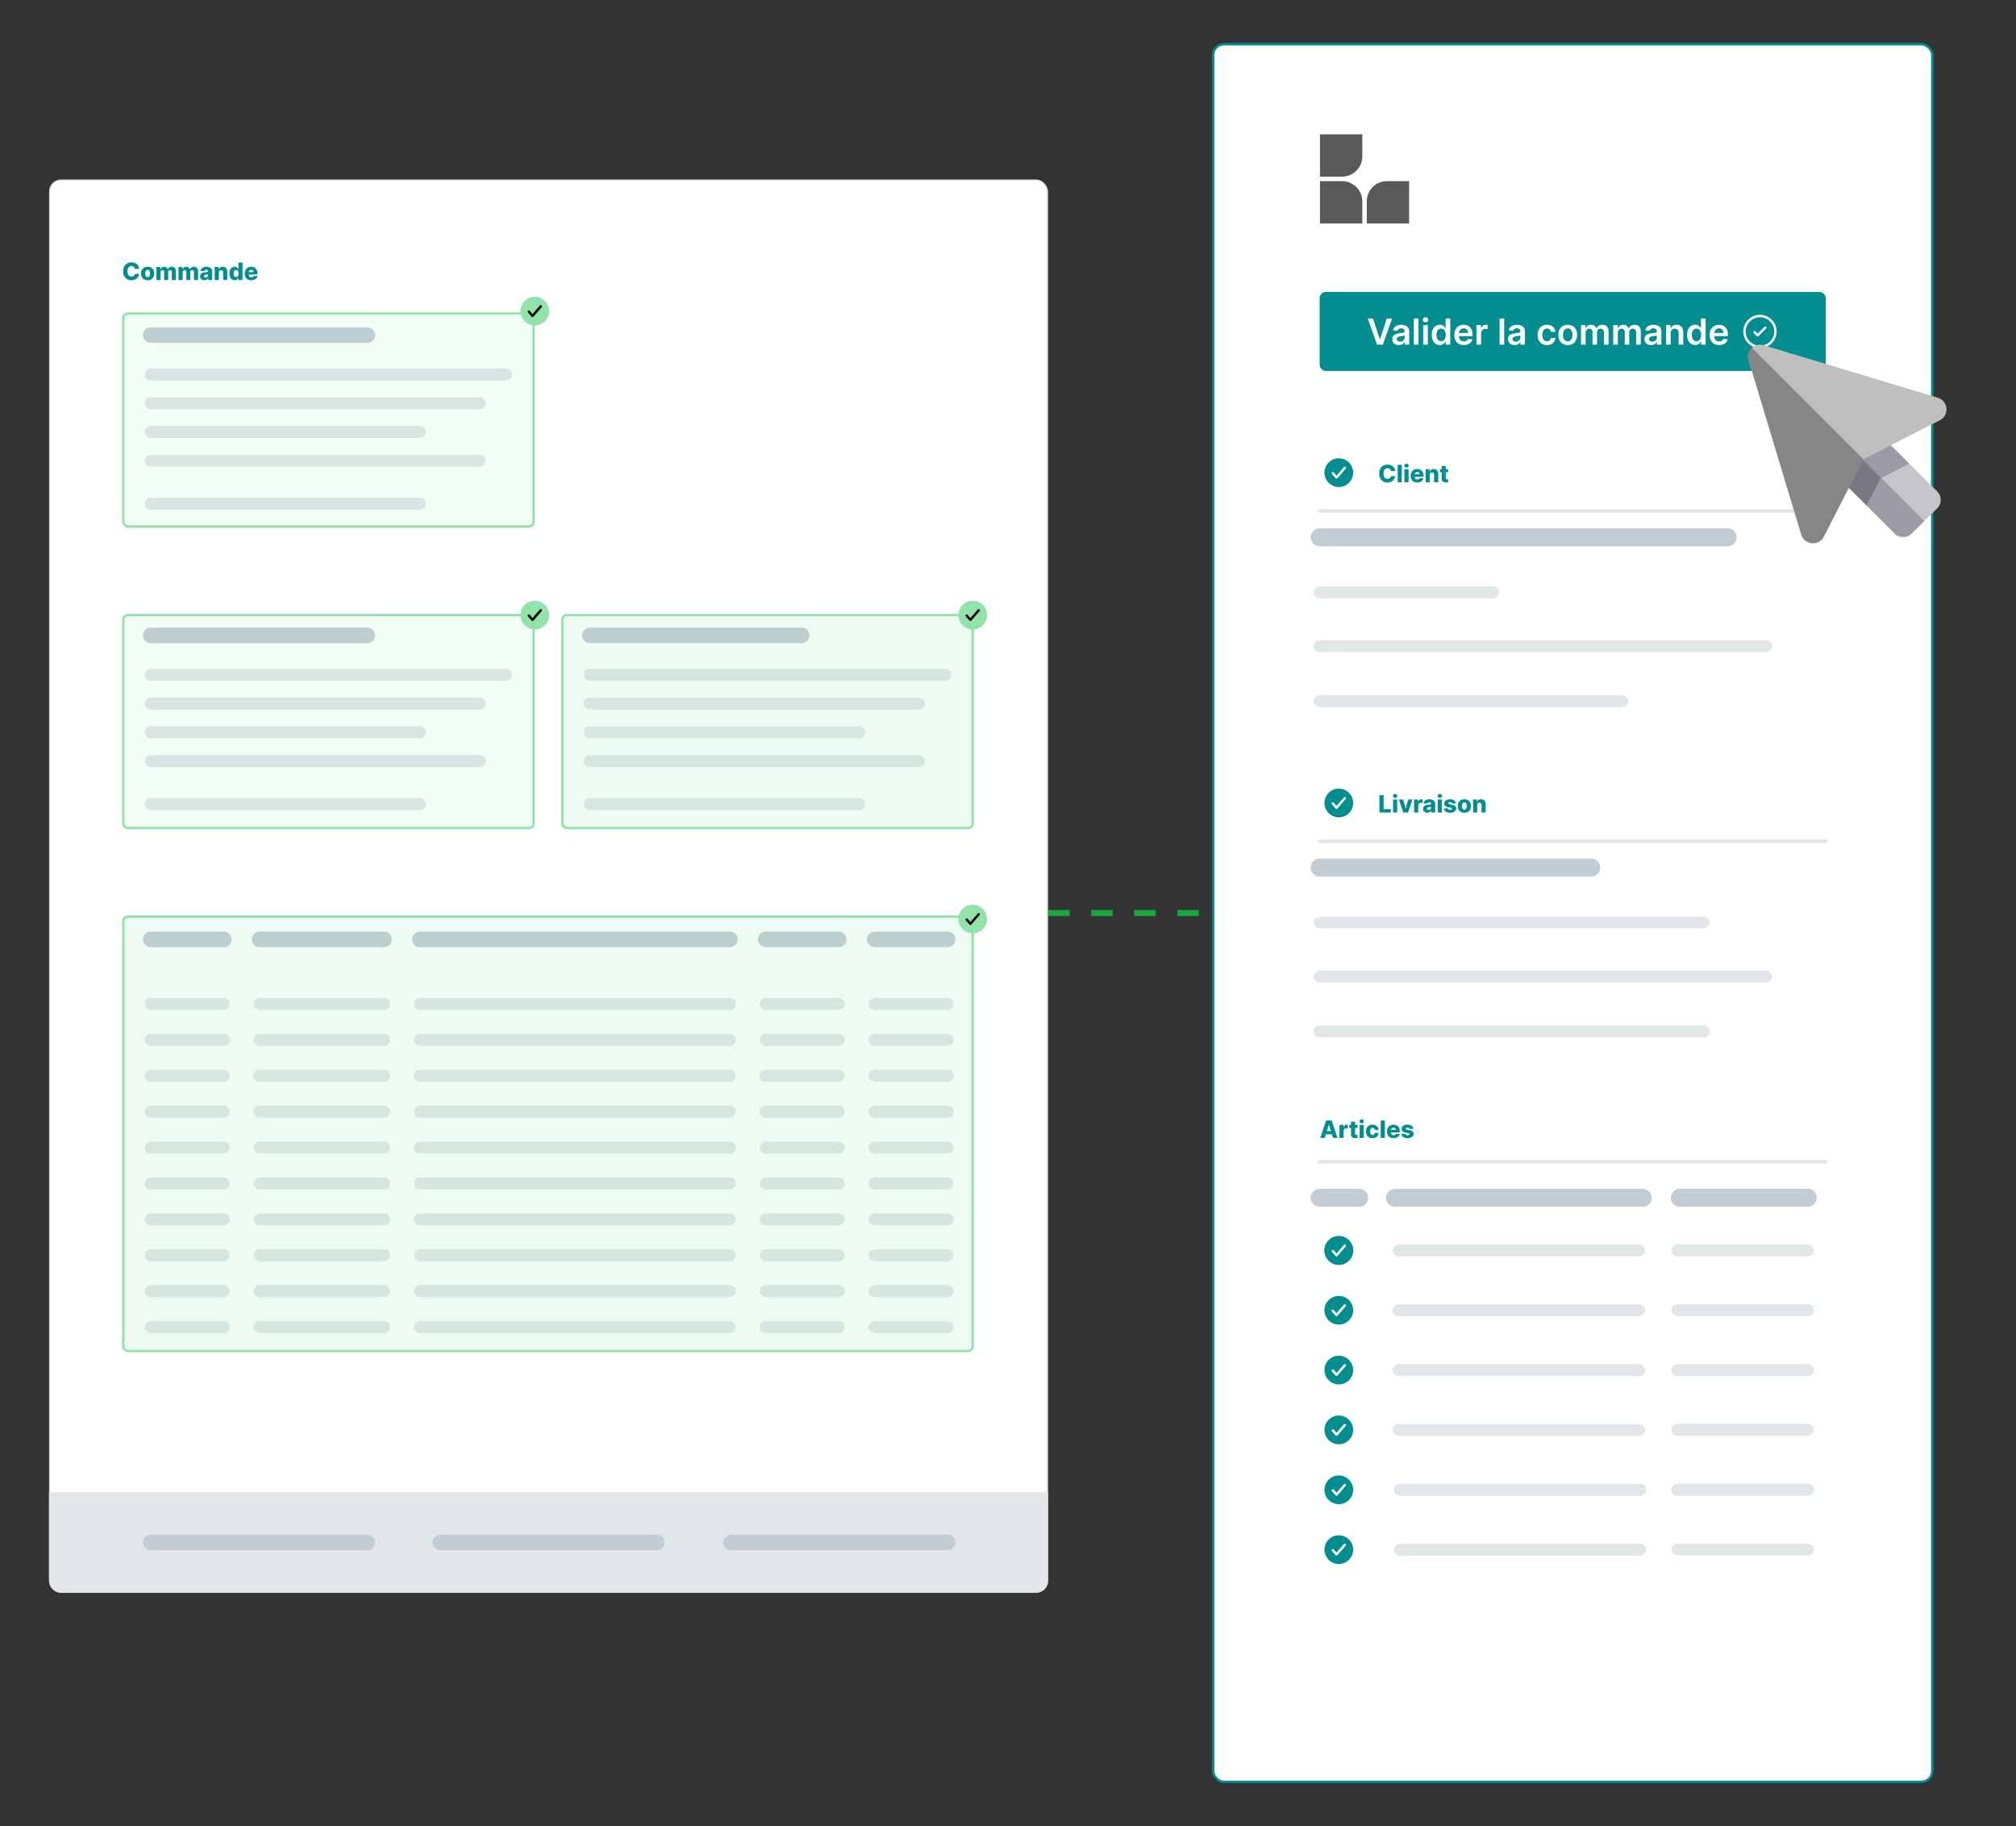 <svg xmlns="http://www.w3.org/2000/svg" width="1685" height="1526" fill="none"><rect width="100%" height="100%" fill="#333333" stroke="none"/><rect width="834" height="1180" x="41.5" y="150.5" fill="#fff" rx="9.5"/><rect width="834" height="1180" x="41.5" y="150.5" stroke="#E0E0E0" rx="9.5"/><path fill="#E1E6E9" d="M41 1247h835v74c0 5.52-4.477 10-10 10H51c-5.523 0-10-4.48-10-10v-74Z"/><path stroke="#C3CCD5" stroke-linecap="round" stroke-width="13" d="M126 1289h181m61 0h181m62 0h181M493 531h177"/><path stroke="#E1E6E9" stroke-linecap="round" stroke-width="10" d="M493 563.975h297m-297 24h275m-275 24h225m-225 24h275m-275 36h225"/><rect width="343" height="178" x="470" y="514" fill="#92E3A9" fill-opacity=".15" stroke="#92E3A9" stroke-width="2" rx="4"/><path stroke="#C3CCD5" stroke-linecap="round" stroke-width="13" d="M126 531h181"/><path stroke="#E1E6E9" stroke-linecap="round" stroke-width="10" d="M126 563.975h297m-297 24h275m-275 24h225m-225 24h275m-275 36h225"/><rect width="343" height="178" x="103" y="514" fill="#92E3A9" fill-opacity=".1" stroke="#92E3A9" stroke-width="2" rx="4"/><path stroke="#C3CCD5" stroke-linecap="round" stroke-width="13" d="M126 280h181"/><path stroke="#E1E6E9" stroke-linecap="round" stroke-width="10" d="M126 312.975h297m-297 24h275m-275 24h225m-225 24h275m-275 36h225"/><rect width="343" height="178" x="103" y="262" fill="#92E3A9" fill-opacity=".1" stroke="#92E3A9" stroke-width="2" rx="4"/><circle cx="447" cy="514" r="12" fill="#92E3A9"/><path stroke="#000" stroke-linecap="round" stroke-linejoin="round" stroke-width="2" d="m442 514.444 3.077 3.556 6.923-8"/><circle cx="813" cy="514" r="12" fill="#92E3A9"/><path stroke="#000" stroke-linecap="round" stroke-linejoin="round" stroke-width="2" d="m808 514.444 3.077 3.556 6.923-8"/><circle cx="447" cy="260" r="12" fill="#92E3A9"/><path stroke="#000" stroke-linecap="round" stroke-linejoin="round" stroke-width="2" d="m442 260.444 3.077 3.556 6.923-8"/><path fill="#028E8E" d="M116.304 224.724h-3.551a3.12 3.12 0 0 0-.291-.987 2.413 2.413 0 0 0-.583-.753 2.474 2.474 0 0 0-.859-.475 3.283 3.283 0 0 0-1.087-.171c-.705 0-1.314.173-1.825.519-.507.345-.897.845-1.172 1.498-.27.654-.405 1.444-.405 2.372 0 .966.138 1.776.412 2.429.28.649.67 1.139 1.172 1.47.507.327 1.106.49 1.797.49.388 0 .741-.049 1.058-.149.322-.099.604-.244.845-.433.247-.194.448-.428.604-.703.161-.279.272-.594.334-.945l3.551.022a5.395 5.395 0 0 1-.561 1.903 6.096 6.096 0 0 1-1.271 1.712c-.54.511-1.198.918-1.975 1.221-.772.303-1.657.455-2.656.455-1.316 0-2.495-.289-3.537-.867-1.037-.582-1.856-1.43-2.457-2.542-.602-1.113-.902-2.467-.902-4.063 0-1.6.305-2.957.916-4.069.611-1.113 1.437-1.958 2.478-2.536 1.042-.577 2.209-.866 3.502-.866.881 0 1.695.123 2.443.369a5.945 5.945 0 0 1 1.975 1.065 5.449 5.449 0 0 1 1.384 1.712c.356.677.576 1.451.661 2.322Zm7.104 9.482c-1.146 0-2.131-.234-2.955-.703a4.854 4.854 0 0 1-1.896-1.975c-.44-.847-.66-1.83-.66-2.947 0-1.122.22-2.105.66-2.947a4.794 4.794 0 0 1 1.896-1.975c.824-.473 1.809-.71 2.955-.71 1.146 0 2.128.237 2.947.71a4.74 4.74 0 0 1 1.897 1.975c.445.842.667 1.825.667 2.947 0 1.117-.222 2.1-.667 2.947a4.8 4.8 0 0 1-1.897 1.975c-.819.469-1.801.703-2.947.703Zm.021-2.621c.417 0 .77-.128 1.059-.383.288-.256.509-.611.66-1.066.156-.454.234-.98.234-1.576 0-.606-.078-1.137-.234-1.591-.151-.455-.372-.81-.66-1.066a1.544 1.544 0 0 0-1.059-.383c-.431 0-.795.128-1.093.383-.294.256-.519.611-.675 1.066-.152.454-.227.985-.227 1.591 0 .596.075 1.122.227 1.576.156.455.381.81.675 1.066.298.255.662.383 1.093.383Zm7.27 2.415v-10.909h3.302v2.003h.121a3.108 3.108 0 0 1 1.15-1.57c.54-.383 1.184-.575 1.932-.575.758 0 1.406.194 1.946.582.54.389.883.909 1.03 1.563h.114c.203-.649.601-1.167 1.193-1.556.592-.393 1.29-.589 2.095-.589 1.032 0 1.87.331 2.514.994.644.658.966 1.563.966 2.713V234h-3.473v-6.548c0-.545-.14-.959-.419-1.243-.279-.289-.641-.433-1.087-.433-.478 0-.854.156-1.129.468-.27.308-.405.722-.405 1.243V234h-3.338v-6.584c0-.506-.137-.907-.412-1.2-.274-.294-.636-.44-1.086-.44a1.461 1.461 0 0 0-1.35.831 2.132 2.132 0 0 0-.191.937V234h-3.473Zm18.515 0v-10.909h3.303v2.003h.12c.228-.663.611-1.186 1.151-1.57.54-.383 1.184-.575 1.932-.575.757 0 1.406.194 1.946.582.54.389.883.909 1.03 1.563h.113c.204-.649.602-1.167 1.193-1.556.592-.393 1.291-.589 2.096-.589 1.032 0 1.87.331 2.514.994.644.658.966 1.563.966 2.713V234h-3.473v-6.548c0-.545-.14-.959-.419-1.243-.28-.289-.642-.433-1.087-.433-.478 0-.855.156-1.129.468-.27.308-.405.722-.405 1.243V234h-3.338v-6.584c0-.506-.137-.907-.412-1.2-.275-.294-.637-.44-1.087-.44a1.465 1.465 0 0 0-1.349.831 2.132 2.132 0 0 0-.192.937V234h-3.473Zm21.591.185c-.696 0-1.314-.116-1.854-.348a2.89 2.89 0 0 1-1.271-1.066c-.308-.478-.462-1.077-.462-1.797 0-.606.107-1.117.32-1.534.213-.416.507-.755.881-1.015a4.144 4.144 0 0 1 1.292-.59 8.485 8.485 0 0 1 1.563-.277c.62-.057 1.12-.116 1.498-.177.379-.067.654-.159.824-.277a.598.598 0 0 0 .263-.519v-.035c0-.365-.125-.647-.376-.845-.251-.199-.59-.299-1.016-.299-.459 0-.829.1-1.108.299a1.314 1.314 0 0 0-.533.823l-3.203-.113a3.793 3.793 0 0 1 .732-1.776c.397-.525.942-.937 1.633-1.236.696-.303 1.532-.454 2.507-.454.696 0 1.338.083 1.925.248a4.754 4.754 0 0 1 1.534.711c.436.307.772.686 1.009 1.136.241.45.362.964.362 1.541V234h-3.267v-1.52h-.085a3.105 3.105 0 0 1-.746.938 2.983 2.983 0 0 1-1.058.575 4.495 4.495 0 0 1-1.364.192Zm1.072-2.273a2.2 2.2 0 0 0 1.009-.227c.303-.152.545-.36.724-.625.18-.27.27-.583.27-.938v-1.037c-.099.052-.22.1-.362.142a6.103 6.103 0 0 1-.454.121 7.866 7.866 0 0 1-.512.099c-.175.029-.343.055-.504.079a3.13 3.13 0 0 0-.838.241 1.328 1.328 0 0 0-.526.426 1.048 1.048 0 0 0-.177.611c0 .36.128.634.383.824.261.189.59.284.987.284Zm11.045-4.134V234h-3.473v-10.909h3.302v2.003h.121a3.058 3.058 0 0 1 1.236-1.57c.582-.383 1.276-.575 2.081-.575.767 0 1.432.173 1.995.518a3.455 3.455 0 0 1 1.321 1.435c.318.611.474 1.326.469 2.145V234h-3.473v-6.271c.005-.606-.149-1.08-.462-1.421-.307-.341-.736-.511-1.285-.511-.365 0-.687.08-.966.241a1.603 1.603 0 0 0-.639.675c-.147.294-.223.649-.227 1.065Zm13.187 6.378a4.017 4.017 0 0 1-2.195-.625c-.658-.416-1.184-1.041-1.577-1.875-.393-.833-.589-1.868-.589-3.103 0-1.284.203-2.339.611-3.168.407-.829.94-1.442 1.598-1.84a4.088 4.088 0 0 1 2.137-.596c.573 0 1.063.099 1.471.298.407.194.743.445 1.008.753s.467.627.604.959h.071v-5.504h3.473V234h-3.438v-1.768h-.106a3.405 3.405 0 0 1-.625.944c-.27.294-.609.53-1.016.71-.402.18-.878.27-1.427.27Zm1.207-2.706c.421 0 .781-.118 1.08-.355.298-.241.528-.58.689-1.015.161-.436.241-.947.241-1.535 0-.596-.08-1.11-.241-1.541-.157-.431-.386-.762-.689-.994-.299-.232-.659-.348-1.08-.348-.431 0-.795.118-1.094.355-.298.237-.525.571-.682 1.001-.151.431-.227.94-.227 1.527 0 .588.078 1.099.235 1.535.156.435.381.774.674 1.015.299.237.663.355 1.094.355Zm12.701 2.756c-1.141 0-2.126-.225-2.955-.675a4.662 4.662 0 0 1-1.903-1.939c-.441-.842-.661-1.844-.661-3.004 0-1.127.223-2.112.668-2.954a4.818 4.818 0 0 1 1.882-1.975c.81-.473 1.764-.71 2.862-.71.777 0 1.487.121 2.131.362.644.242 1.2.599 1.669 1.073.469.473.833 1.058 1.094 1.754.26.691.39 1.484.39 2.379v.867h-9.481v-2.018h6.25a1.964 1.964 0 0 0-.263-.987 1.787 1.787 0 0 0-.703-.674 2.029 2.029 0 0 0-1.016-.249c-.388 0-.736.088-1.044.263a1.968 1.968 0 0 0-1.015 1.704v2.053c0 .445.087.836.262 1.172.175.331.424.589.746.774.322.185.706.277 1.151.277.307 0 .587-.043.838-.128s.466-.211.646-.376c.18-.166.315-.37.405-.611l3.189.092a3.947 3.947 0 0 1-.874 1.868c-.445.526-1.03.935-1.754 1.229-.725.289-1.563.433-2.514.433Z"/><path stroke="#C3CCD5" stroke-linecap="round" stroke-width="13" d="M126 785h61"/><path stroke="#E1E6E9" stroke-linecap="round" stroke-width="10" d="M126 839h61m-61 150h61m-61-120h61m-61 150h61m-61-120h61m-61 150h61m-61-120h61m-61 150h61m-61-120h61m-61 150h61"/><path stroke="#C3CCD5" stroke-linecap="round" stroke-width="13" d="M217 785h104"/><path stroke="#E1E6E9" stroke-linecap="round" stroke-width="10" d="M217 839h104M217 989h104M217 869h104m-104 150h104M217 899h104m-104 150h104M217 929h104m-104 150h104M217 959h104m-104 150h104"/><path stroke="#C3CCD5" stroke-linecap="round" stroke-width="13" d="M351 785h259"/><path stroke="#E1E6E9" stroke-linecap="round" stroke-width="10" d="M351 839h259M351 989h259M351 869h259m-259 150h259M351 899h259m-259 150h259M351 929h259m-259 150h259M351 959h259m-259 150h259"/><path stroke="#C3CCD5" stroke-linecap="round" stroke-width="13" d="M640 785h61"/><path stroke="#E1E6E9" stroke-linecap="round" stroke-width="10" d="M640 839h61m-61 150h61m-61-120h61m-61 150h61m-61-120h61m-61 150h61m-61-120h61m-61 150h61m-61-120h61m-61 150h61"/><path stroke="#C3CCD5" stroke-linecap="round" stroke-width="13" d="M731 785h61"/><path stroke="#E1E6E9" stroke-linecap="round" stroke-width="10" d="M731 839h61m-61 150h61m-61-120h61m-61 150h61m-61-120h61m-61 150h61m-61-120h61m-61 150h61m-61-120h61m-61 150h61"/><rect width="710" height="363" x="103" y="766" fill="#92E3A9" fill-opacity=".15" stroke="#92E3A9" stroke-width="2" rx="4"/><circle cx="813" cy="768" r="12" fill="#92E3A9"/><path stroke="#000" stroke-linecap="round" stroke-linejoin="round" stroke-width="2" d="m808 768.444 3.077 3.556 6.923-8"/><rect width="601" height="1452" x="1014" y="37" fill="#fff" rx="9"/><rect width="601" height="1452" x="1014" y="37" stroke="#028E8E" stroke-width="2" rx="9"/><g clip-path="url(#a)"><mask id="b" width="75" height="75" x="1103" y="112" maskUnits="userSpaceOnUse" style="mask-type:luminance"><path fill="#fff" d="M1178 112h-75v75h75v-75Z"/></mask><g fill="#595959" mask="url(#b)"><path d="M1103 112h35.63v18.75c0 9.32-7.56 16.875-16.88 16.875H1103V112Zm0 39.375h18.75c9.32 0 16.88 7.555 16.88 16.875V187H1103v-35.625ZM1178 187h-35.62v-18.75c0-9.32 7.55-16.875 16.87-16.875H1178V187Z"/></g></g><rect width="423" height="66" x="1103" y="244" fill="#028E8E" rx="5"/><path fill="#fff" d="m1147.57 266.182 5.68 17.173h.22l5.67-17.173h4.35L1155.8 288h-4.88l-7.68-21.818h4.33Zm21.63 22.148c-1.04 0-1.97-.184-2.8-.554a4.514 4.514 0 0 1-1.96-1.662c-.48-.731-.72-1.633-.72-2.706 0-.923.17-1.686.52-2.29.34-.604.8-1.087 1.39-1.449a7.002 7.002 0 0 1 1.99-.82c.75-.192 1.52-.331 2.32-.416.95-.099 1.73-.188 2.33-.266.59-.085 1.03-.213 1.3-.384.27-.177.41-.451.41-.82v-.064c0-.802-.23-1.424-.71-1.864-.48-.441-1.16-.661-2.06-.661-.94 0-1.69.206-2.24.618-.55.412-.92.899-1.11 1.46l-3.6-.512c.28-.994.75-1.825 1.4-2.493a6.207 6.207 0 0 1 2.4-1.512c.94-.341 1.99-.512 3.13-.512.79 0 1.58.093 2.36.277.78.185 1.49.49 2.14.916.64.42 1.16.991 1.55 1.716.4.724.6 1.63.6 2.716V288h-3.71v-2.248h-.13c-.23.455-.56.881-.99 1.279-.42.39-.94.706-1.58.948-.64.234-1.38.351-2.23.351Zm1-2.834c.78 0 1.45-.152 2.02-.458.56-.312 1-.724 1.31-1.235.31-.512.46-1.069.46-1.673v-1.928c-.12.099-.32.191-.61.277-.29.085-.61.159-.96.223-.36.064-.71.121-1.06.171l-.9.128c-.58.078-1.09.206-1.55.383-.45.178-.81.426-1.07.746-.27.312-.4.717-.4 1.214 0 .711.26 1.247.78 1.609.52.362 1.18.543 1.98.543Zm15.37-19.314V288h-3.85v-21.818h3.85Zm3.97 21.818v-16.364h3.86V288h-3.86Zm1.94-18.686c-.61 0-1.14-.202-1.58-.607-.44-.412-.66-.906-.66-1.481 0-.583.22-1.076.66-1.481.44-.412.97-.618 1.58-.618.62 0 1.14.206 1.58.618.44.405.66.898.66 1.481 0 .575-.22 1.069-.66 1.481a2.24 2.24 0 0 1-1.58.607Zm11.95 18.974c-1.28 0-2.43-.331-3.45-.991-1.01-.661-1.82-1.619-2.4-2.877-.59-1.257-.89-2.784-.89-4.581 0-1.818.3-3.352.9-4.602.6-1.257 1.41-2.205 2.44-2.844 1.02-.647 2.16-.97 3.42-.97.95 0 1.74.164 2.36.49.62.32 1.11.707 1.47 1.162.36.447.64.87.84 1.267h.16v-8.16h3.87V288h-3.79v-2.578h-.24c-.2.398-.48.82-.86 1.268-.38.44-.87.816-1.49 1.129-.62.312-1.4.469-2.34.469Zm1.08-3.164c.82 0 1.51-.221 2.09-.661.57-.447 1.01-1.069 1.31-1.864.3-.796.45-1.723.45-2.781s-.15-1.978-.45-2.759c-.29-.781-.73-1.389-1.3-1.822-.57-.433-1.27-.65-2.1-.65-.86 0-1.58.224-2.15.672-.58.447-1.01 1.065-1.3 1.853-.29.789-.44 1.691-.44 2.706 0 1.023.15 1.936.44 2.738.3.796.73 1.424 1.31 1.886.58.454 1.3.682 2.14.682Zm18.99 3.196c-1.64 0-3.05-.341-4.25-1.023a6.974 6.974 0 0 1-2.74-2.919c-.63-1.264-.95-2.752-.95-4.464 0-1.683.32-3.16.95-4.432.65-1.278 1.55-2.272 2.71-2.983 1.16-.717 2.52-1.076 4.08-1.076 1.01 0 1.96.164 2.86.49.9.32 1.69.817 2.38 1.492.7.675 1.25 1.534 1.64 2.578.4 1.037.6 2.273.6 3.707v1.183h-13.41v-2.6h9.71c0-.738-.16-1.395-.48-1.97a3.474 3.474 0 0 0-1.31-1.375c-.55-.334-1.2-.5-1.94-.5-.78 0-1.48.191-2.07.575-.6.376-1.07.873-1.4 1.491-.33.611-.49 1.282-.5 2.014v2.269c0 .952.17 1.768.52 2.45.35.675.84 1.193 1.46 1.556.63.355 1.36.532 2.2.532.56 0 1.07-.078 1.52-.234.45-.163.85-.401 1.18-.714.34-.312.59-.699.76-1.161l3.6.405a5.642 5.642 0 0 1-1.3 2.493c-.63.703-1.44 1.25-2.43 1.64-.99.384-2.12.576-3.39.576Zm10.54-.32v-16.364h3.74v2.728h.17c.3-.945.81-1.673 1.54-2.184.73-.519 1.56-.778 2.5-.778.21 0 .45.011.71.032.27.014.5.039.67.075v3.547c-.16-.057-.42-.106-.77-.149-.35-.05-.69-.075-1.02-.075-.7 0-1.33.153-1.89.458-.56.299-.99.714-1.31 1.247-.32.533-.48 1.147-.48 1.843V288h-3.86Zm23.19-21.818V288h-3.85v-21.818h3.85Zm8.68 22.148c-1.04 0-1.97-.184-2.8-.554a4.514 4.514 0 0 1-1.96-1.662c-.48-.731-.72-1.633-.72-2.706 0-.923.17-1.686.51-2.29.35-.604.81-1.087 1.4-1.449a7.002 7.002 0 0 1 1.99-.82c.75-.192 1.52-.331 2.31-.416a92.17 92.17 0 0 0 2.34-.266c.59-.085 1.03-.213 1.3-.384.27-.177.41-.451.41-.82v-.064c0-.802-.24-1.424-.71-1.864-.48-.441-1.16-.661-2.06-.661-.94 0-1.69.206-2.25.618-.54.412-.91.899-1.1 1.46l-3.6-.512c.28-.994.75-1.825 1.4-2.493a6.134 6.134 0 0 1 2.4-1.512c.94-.341 1.99-.512 3.13-.512.79 0 1.57.093 2.36.277.78.185 1.49.49 2.14.916.64.42 1.16.991 1.55 1.716.4.724.6 1.63.6 2.716V288h-3.71v-2.248h-.13c-.23.455-.56.881-.99 1.279-.42.39-.95.706-1.58.948-.64.234-1.38.351-2.23.351Zm1-2.834c.77 0 1.45-.152 2.01-.458.57-.312 1.01-.724 1.31-1.235.32-.512.47-1.069.47-1.673v-1.928c-.12.099-.32.191-.61.277-.29.085-.61.159-.96.223-.36.064-.71.121-1.06.171l-.9.128c-.58.078-1.09.206-1.55.383-.45.178-.81.426-1.07.746-.27.312-.4.717-.4 1.214 0 .711.26 1.247.78 1.609.52.362 1.18.543 1.98.543Zm26.1 2.824c-1.64 0-3.04-.359-4.21-1.076-1.17-.718-2.07-1.708-2.7-2.973-.62-1.271-.93-2.734-.93-4.389 0-1.662.31-3.128.95-4.4.64-1.278 1.55-2.272 2.71-2.983 1.17-.717 2.56-1.076 4.15-1.076 1.33 0 2.51.245 3.53.735 1.03.483 1.85 1.169 2.46 2.056.61.881.96 1.911 1.05 3.09h-3.69c-.15-.788-.5-1.445-1.07-1.971-.55-.533-1.29-.799-2.22-.799-.79 0-1.48.213-2.08.639-.6.419-1.06 1.023-1.4 1.811-.32.789-.49 1.733-.49 2.834 0 1.115.17 2.074.49 2.877.33.795.79 1.409 1.38 1.843.6.426 1.3.639 2.1.639.57 0 1.07-.107 1.52-.32.46-.22.84-.536 1.14-.948.31-.412.52-.913.63-1.502h3.69c-.1 1.158-.44 2.184-1.03 3.079-.59.888-1.39 1.584-2.4 2.088-1.02.497-2.21.746-3.58.746Zm17.31 0c-1.6 0-2.98-.352-4.15-1.055-1.18-.703-2.09-1.687-2.73-2.951-.64-1.264-.96-2.742-.96-4.432 0-1.69.32-3.171.96-4.442.64-1.272 1.55-2.259 2.73-2.962 1.17-.703 2.55-1.055 4.15-1.055 1.6 0 2.98.352 4.16 1.055 1.17.703 2.07 1.69 2.71 2.962.65 1.271.97 2.752.97 4.442 0 1.69-.32 3.168-.97 4.432-.64 1.264-1.54 2.248-2.71 2.951-1.18.703-2.56 1.055-4.16 1.055Zm.02-3.09c.87 0 1.59-.238 2.18-.714.58-.483 1.01-1.129 1.29-1.939.3-.809.44-1.711.44-2.706 0-1.001-.14-1.907-.44-2.716-.28-.817-.71-1.467-1.29-1.95-.59-.483-1.31-.724-2.18-.724-.89 0-1.62.241-2.21.724-.59.483-1.02 1.133-1.31 1.95-.29.809-.43 1.715-.43 2.716 0 .995.14 1.897.43 2.706.29.81.72 1.456 1.31 1.939.59.476 1.32.714 2.21.714Zm11.09 2.77v-16.364h3.69v2.781h.19c.34-.938.91-1.669 1.7-2.195.78-.532 1.73-.799 2.82-.799 1.11 0 2.04.27 2.8.81.77.533 1.31 1.261 1.62 2.184h.17c.36-.909.97-1.634 1.83-2.173.87-.547 1.9-.821 3.08-.821 1.51 0 2.74.476 3.69 1.428.95.952 1.43 2.34 1.43 4.165V288h-3.87v-10.387c0-1.016-.27-1.758-.81-2.227-.54-.475-1.2-.713-1.98-.713-.93 0-1.66.291-2.19.873-.51.575-.77 1.325-.77 2.248V288h-3.79v-10.547c0-.845-.25-1.52-.76-2.024s-1.17-.756-1.98-.756c-.56 0-1.06.142-1.52.426-.45.277-.81.671-1.08 1.182-.27.505-.41 1.094-.41 1.769V288h-3.86Zm26.93 0v-16.364h3.68v2.781h.2c.34-.938.9-1.669 1.69-2.195.79-.532 1.73-.799 2.82-.799 1.11 0 2.05.27 2.81.81.76.533 1.3 1.261 1.61 2.184h.17c.37-.909.98-1.634 1.84-2.173.86-.547 1.89-.821 3.08-.821 1.5 0 2.73.476 3.68 1.428.95.952 1.43 2.34 1.43 4.165V288h-3.87v-10.387c0-1.016-.27-1.758-.81-2.227-.54-.475-1.2-.713-1.98-.713-.93 0-1.66.291-2.18.873-.52.575-.78 1.325-.78 2.248V288h-3.78v-10.547c0-.845-.26-1.52-.77-2.024-.5-.504-1.16-.756-1.98-.756-.55 0-1.06.142-1.51.426-.46.277-.82.671-1.09 1.182-.27.505-.4 1.094-.4 1.769V288h-3.86Zm31.63.33c-1.04 0-1.97-.184-2.8-.554a4.571 4.571 0 0 1-1.96-1.662c-.48-.731-.71-1.633-.71-2.706 0-.923.17-1.686.51-2.29.34-.604.8-1.087 1.39-1.449a7.124 7.124 0 0 1 1.99-.82c.75-.192 1.52-.331 2.32-.416a90.59 90.59 0 0 0 2.33-.266c.6-.085 1.03-.213 1.3-.384.28-.177.41-.451.41-.82v-.064c0-.802-.23-1.424-.71-1.864-.48-.441-1.16-.661-2.06-.661-.94 0-1.69.206-2.24.618-.55.412-.92.899-1.11 1.46l-3.6-.512c.28-.994.75-1.825 1.4-2.493a6.207 6.207 0 0 1 2.4-1.512c.95-.341 1.99-.512 3.13-.512.79 0 1.58.093 2.36.277.78.185 1.49.49 2.14.916.65.42 1.16.991 1.55 1.716.4.724.6 1.63.6 2.716V288h-3.71v-2.248h-.12c-.24.455-.57.881-.99 1.279-.42.39-.95.706-1.59.948-.63.234-1.38.351-2.23.351Zm1-2.834c.78 0 1.45-.152 2.02-.458.56-.312 1-.724 1.31-1.235.31-.512.47-1.069.47-1.673v-1.928c-.13.099-.33.191-.62.277-.29.085-.61.159-.96.223-.36.064-.71.121-1.06.171-.34.05-.65.092-.9.128-.58.078-1.09.206-1.55.383-.45.178-.81.426-1.07.746-.27.312-.4.717-.4 1.214 0 .711.26 1.247.78 1.609.52.362 1.18.543 1.98.543Zm15.38-7.084V288h-3.86v-16.364h3.68v2.781h.2c.37-.916.97-1.644 1.8-2.184.83-.54 1.85-.81 3.08-.81 1.13 0 2.11.242 2.95.725a4.9 4.9 0 0 1 1.96 2.098c.47.917.7 2.028.69 3.335V288h-3.86v-9.822c0-1.094-.28-1.95-.85-2.568-.56-.618-1.34-.927-2.33-.927-.68 0-1.28.149-1.8.448-.52.291-.93.713-1.23 1.267-.29.554-.43 1.226-.43 2.014Zm20.49 9.876c-1.28 0-2.43-.331-3.45-.991-1.01-.661-1.82-1.619-2.41-2.877-.59-1.257-.88-2.784-.88-4.581 0-1.818.3-3.352.89-4.602.61-1.257 1.42-2.205 2.44-2.844a6.3 6.3 0 0 1 3.42-.97c.96 0 1.75.164 2.37.49.62.32 1.11.707 1.47 1.162.36.447.64.87.84 1.267h.16v-8.16h3.87V288h-3.8v-2.578h-.23c-.2.398-.49.82-.86 1.268-.38.44-.88.816-1.49 1.129-.62.312-1.4.469-2.34.469Zm1.08-3.164c.82 0 1.51-.221 2.09-.661.57-.447 1.01-1.069 1.31-1.864.3-.796.44-1.723.44-2.781s-.14-1.978-.44-2.759c-.29-.781-.73-1.389-1.3-1.822-.57-.433-1.27-.65-2.1-.65-.86 0-1.58.224-2.15.672-.58.447-1.01 1.065-1.3 1.853-.29.789-.44 1.691-.44 2.706 0 1.023.15 1.936.44 2.738.3.796.73 1.424 1.31 1.886.58.454 1.29.682 2.14.682Zm18.99 3.196c-1.64 0-3.06-.341-4.25-1.023-1.19-.689-2.1-1.662-2.74-2.919-.64-1.264-.96-2.752-.96-4.464 0-1.683.32-3.16.96-4.432.65-1.278 1.55-2.272 2.71-2.983 1.16-.717 2.52-1.076 4.08-1.076 1.01 0 1.96.164 2.85.49.91.32 1.7.817 2.39 1.492.7.675 1.24 1.534 1.64 2.578.4 1.037.6 2.273.6 3.707v1.183h-13.42v-2.6h9.72c-.01-.738-.17-1.395-.48-1.97a3.474 3.474 0 0 0-1.31-1.375c-.55-.334-1.2-.5-1.94-.5-.79 0-1.48.191-2.08.575-.59.376-1.06.873-1.39 1.491-.33.611-.49 1.282-.5 2.014v2.269c0 .952.17 1.768.52 2.45.35.675.83 1.193 1.46 1.556.62.355 1.36.532 2.19.532.57 0 1.07-.078 1.53-.234.45-.163.85-.401 1.18-.714.33-.312.59-.699.76-1.161l3.6.405a5.642 5.642 0 0 1-1.3 2.493c-.63.703-1.44 1.25-2.43 1.64-.99.384-2.12.576-3.39.576Z"/><path stroke="#fff" stroke-width="2" d="M1471 289.917c7.13 0 12.92-5.783 12.92-12.916 0-7.134-5.79-12.917-12.92-12.917s-12.92 5.783-12.92 12.917c0 7.133 5.79 12.916 12.92 12.916Z"/><path stroke="#fff" stroke-linecap="round" stroke-linejoin="round" stroke-width="2" d="m1466.48 277.646 2.58 2.584 6.46-6.459"/><path stroke="#C3CCD5" stroke-linecap="round" stroke-width="15" d="M1103 449h341"/><path stroke="#E1E6E9" stroke-linecap="round" stroke-width="10" d="M1103 495h145m-145 45h373m-373 46h253"/><circle cx="1119" cy="395" r="12" fill="#028E8E"/><path stroke="#fff" stroke-linecap="round" stroke-linejoin="round" stroke-width="2" d="m1114 395.444 3.08 3.556 6.92-8"/><path fill="#028E8E" d="M1166.14 393.724h-3.55a2.837 2.837 0 0 0-.29-.987 2.48 2.48 0 0 0-.58-.753 2.478 2.478 0 0 0-.86-.475 3.306 3.306 0 0 0-1.09-.171c-.7 0-1.31.173-1.82.519-.51.345-.9.845-1.17 1.498-.27.654-.41 1.444-.41 2.372 0 .966.14 1.776.41 2.429.28.649.67 1.139 1.17 1.47.51.327 1.11.49 1.8.49.39 0 .74-.049 1.06-.149.32-.099.6-.244.85-.433.24-.194.44-.428.6-.703.16-.279.27-.594.33-.945l3.55.022a5.194 5.194 0 0 1-.56 1.903 6.112 6.112 0 0 1-1.27 1.712c-.54.511-1.2.918-1.97 1.221-.77.303-1.66.455-2.66.455-1.32 0-2.49-.289-3.54-.867-1.03-.582-1.85-1.43-2.45-2.542-.6-1.113-.91-2.467-.91-4.063 0-1.6.31-2.957.92-4.069.61-1.113 1.44-1.958 2.48-2.536 1.04-.577 2.21-.866 3.5-.866.88 0 1.7.123 2.44.369a5.96 5.96 0 0 1 1.98 1.065 5.342 5.342 0 0 1 1.38 1.712c.36.677.58 1.451.66 2.322Zm5.49-5.269V403h-3.47v-14.545h3.47Zm2.21 14.545v-10.909h3.47V403h-3.47Zm1.74-12.18c-.49 0-.91-.161-1.26-.483-.35-.327-.52-.72-.52-1.179 0-.455.17-.843.52-1.165.35-.327.77-.49 1.26-.49s.91.163 1.26.49c.35.322.52.71.52 1.165 0 .459-.17.852-.52 1.179-.35.322-.77.483-1.26.483Zm9.04 12.386c-1.14 0-2.12-.225-2.95-.675a4.672 4.672 0 0 1-1.91-1.939c-.44-.842-.66-1.844-.66-3.004 0-1.127.23-2.112.67-2.954.45-.848 1.07-1.506 1.88-1.975.81-.473 1.77-.71 2.87-.71.77 0 1.48.121 2.13.362.64.242 1.2.599 1.67 1.073.46.473.83 1.058 1.09 1.754.26.691.39 1.484.39 2.379v.867h-9.48v-2.018h6.25a2.015 2.015 0 0 0-.26-.987 1.854 1.854 0 0 0-.71-.674 2.006 2.006 0 0 0-1.01-.249c-.39 0-.74.088-1.05.263-.31.17-.55.405-.73.703-.18.293-.27.627-.28 1.001v2.053c0 .445.08.836.26 1.172.17.331.42.589.75.774.32.185.7.277 1.15.277.3 0 .58-.043.83-.128.26-.085.47-.211.65-.376.18-.166.32-.37.41-.611l3.18.092a3.913 3.913 0 0 1-.87 1.868c-.44.526-1.03.935-1.75 1.229-.73.289-1.57.433-2.52.433Zm10.43-6.428V403h-3.48v-10.909h3.31v2.003h.12c.24-.668.65-1.191 1.23-1.57.58-.383 1.28-.575 2.08-.575.77 0 1.44.173 2 .518.57.341 1.01.819 1.32 1.435.32.611.47 1.326.47 2.145V403h-3.47v-6.271c0-.606-.15-1.08-.47-1.421-.3-.341-.73-.511-1.28-.511-.37 0-.69.08-.97.241-.27.157-.48.382-.64.675-.14.294-.22.649-.22 1.065Zm15.36-4.687v2.557h-6.89v-2.557h6.89Zm-5.44-2.614h3.47v10.093c0 .213.03.385.1.518.07.128.17.22.3.277.14.052.3.078.48.078.13 0 .27-.012.42-.035.15-.029.26-.052.34-.071l.53 2.507c-.17.047-.4.106-.71.177-.3.071-.65.116-1.07.135-.81.038-1.51-.057-2.09-.284-.58-.232-1.03-.592-1.33-1.079-.31-.488-.45-1.101-.44-1.84v-10.476Z"/><path stroke="#E1E6E9" stroke-linecap="round" stroke-width="3" d="M1103 427h423"/><path stroke="#C3CCD5" stroke-linecap="round" stroke-width="15" d="M1103 725h227"/><path stroke="#E1E6E9" stroke-linecap="round" stroke-width="10" d="M1103 770.93h321M1103 816h373m-373 45.93h321"/><circle cx="1119" cy="671" r="12" fill="#028E8E"/><path stroke="#fff" stroke-linecap="round" stroke-linejoin="round" stroke-width="2" d="m1114 671.444 3.08 3.556 6.92-8"/><path fill="#028E8E" d="M1152.94 679v-14.545h3.52v11.69h6.05V679h-9.57Zm11.39 0v-10.909h3.47V679h-3.47Zm1.74-12.18c-.49 0-.91-.161-1.26-.483-.35-.327-.53-.72-.53-1.179 0-.455.18-.843.53-1.165.35-.327.77-.49 1.26-.49s.91.163 1.25.49c.35.322.53.71.53 1.165 0 .459-.18.852-.53 1.179-.34.322-.76.483-1.25.483Zm14.52 1.271L1176.85 679h-3.98l-3.73-10.909h3.66l2.01 7.514h.11l2.02-7.514h3.65Zm1.34 10.909v-10.909h3.37v1.989h.11c.2-.72.53-1.255.98-1.606.45-.355.97-.532 1.56-.532.17 0 .33.012.5.035.17.019.33.05.48.093v3.018a3.444 3.444 0 0 0-.66-.135 5.73 5.73 0 0 0-.71-.05c-.41 0-.78.093-1.11.277-.33.18-.59.434-.77.76-.19.322-.28.701-.28 1.137V679h-3.47Zm11.08.185c-.7 0-1.32-.116-1.86-.348a2.954 2.954 0 0 1-1.27-1.066c-.3-.478-.46-1.077-.46-1.797 0-.606.11-1.117.32-1.534.21-.416.51-.755.88-1.015.38-.261.81-.457 1.29-.59a8.502 8.502 0 0 1 1.57-.277c.62-.057 1.12-.116 1.5-.177.37-.067.65-.159.82-.277a.608.608 0 0 0 .26-.519v-.035c0-.365-.12-.647-.37-.845-.26-.199-.59-.299-1.02-.299-.46 0-.83.1-1.11.299-.28.198-.45.473-.53.823l-3.2-.113c.09-.663.33-1.255.73-1.776.4-.525.94-.937 1.63-1.236.7-.303 1.53-.454 2.51-.454.69 0 1.34.083 1.92.248.59.161 1.1.398 1.54.711.43.307.77.686 1.01 1.136.24.45.36.964.36 1.541V679h-3.27v-1.52h-.08c-.2.369-.45.682-.75.938-.3.255-.65.447-1.06.575-.4.128-.86.192-1.36.192Zm1.07-2.273c.37 0 .71-.076 1.01-.227.3-.152.54-.36.72-.625.18-.27.27-.583.27-.938v-1.037c-.1.052-.22.1-.36.142a7.218 7.218 0 0 1-.96.22c-.18.029-.35.055-.51.079a3.2 3.2 0 0 0-.84.241c-.22.109-.4.251-.52.426-.12.171-.18.374-.18.611 0 .36.13.634.38.824.26.189.59.284.99.284Zm7.57 2.088v-10.909h3.47V679h-3.47Zm1.74-12.18c-.49 0-.91-.161-1.26-.483-.35-.327-.52-.72-.52-1.179 0-.455.17-.843.52-1.165.35-.327.77-.49 1.26-.49s.91.163 1.26.49c.35.322.52.71.52 1.165 0 .459-.17.852-.52 1.179-.35.322-.77.483-1.26.483Zm13.47 4.602-3.19.085a1.144 1.144 0 0 0-.27-.604c-.15-.18-.34-.319-.57-.419a2.018 2.018 0 0 0-.81-.156c-.41 0-.75.081-1.03.242-.28.161-.42.378-.42.653 0 .213.08.398.26.554.18.156.5.282.96.376l2.1.398c1.09.208 1.9.554 2.43 1.037.53.483.8 1.122.81 1.918-.01.748-.23 1.399-.67 1.953-.43.554-1.03.985-1.79 1.292-.76.303-1.62.455-2.6.455-1.56 0-2.78-.32-3.68-.959-.9-.644-1.41-1.506-1.54-2.585l3.43-.085c.08.397.27.7.59.909.32.208.72.312 1.22.312.44 0 .8-.083 1.08-.248.28-.166.42-.386.43-.661a.698.698 0 0 0-.33-.589c-.21-.152-.54-.27-1-.355l-1.9-.363c-1.1-.198-1.91-.565-2.45-1.1-.53-.54-.8-1.227-.79-2.06-.01-.729.19-1.352.58-1.868.39-.521.95-.919 1.68-1.193.72-.275 1.58-.412 2.56-.412 1.48 0 2.64.31 3.5.93.85.616 1.32 1.463 1.41 2.543Zm7.07 7.784c-1.14 0-2.13-.234-2.95-.703a4.89 4.89 0 0 1-1.9-1.975c-.44-.847-.66-1.83-.66-2.947 0-1.122.22-2.105.66-2.947a4.828 4.828 0 0 1 1.9-1.975c.82-.473 1.81-.71 2.95-.71 1.15 0 2.13.237 2.95.71a4.828 4.828 0 0 1 1.9 1.975c.44.842.66 1.825.66 2.947 0 1.117-.22 2.1-.66 2.947a4.89 4.89 0 0 1-1.9 1.975c-.82.469-1.8.703-2.95.703Zm.02-2.621c.42 0 .77-.128 1.06-.383.29-.256.51-.611.66-1.066.16-.454.24-.98.24-1.576 0-.606-.08-1.137-.24-1.591-.15-.455-.37-.81-.66-1.066a1.543 1.543 0 0 0-1.06-.383c-.43 0-.79.128-1.09.383-.29.256-.52.611-.68 1.066-.15.454-.22.985-.22 1.591 0 .596.07 1.122.22 1.576.16.455.39.81.68 1.066.3.255.66.383 1.09.383Zm10.74-3.807V679h-3.47v-10.909h3.3v2.003h.13c.24-.668.65-1.191 1.23-1.57.58-.383 1.28-.575 2.08-.575.77 0 1.43.173 2 .518.57.341 1.01.819 1.32 1.435.32.611.47 1.326.47 2.145V679h-3.48v-6.271c.01-.606-.14-1.08-.46-1.421-.3-.341-.73-.511-1.28-.511-.37 0-.69.08-.97.241a1.63 1.63 0 0 0-.64.675c-.14.294-.22.649-.23 1.065Z"/><path stroke="#E1E6E9" stroke-linecap="round" stroke-width="3" d="M1103 703h423"/><path fill="#028E8E" d="M1107.25 950.93h-3.78l4.91-14.546h4.68l4.9 14.546h-3.77l-3.42-10.881h-.11l-3.41 10.881Zm-.51-5.725h7.9v2.671h-7.9v-2.671Zm12.79 5.725v-10.909h3.37v1.988h.12c.2-.719.52-1.255.97-1.605.45-.355.97-.533 1.57-.533.16 0 .33.012.5.036.17.019.33.05.47.092v3.019a3.169 3.169 0 0 0-.65-.135c-.27-.033-.5-.05-.71-.05-.41 0-.78.092-1.12.277-.32.18-.58.433-.77.76-.18.322-.28.701-.28 1.136v5.924h-3.47Zm15.08-10.909v2.556h-6.88v-2.556h6.88Zm-5.44-2.614h3.48v10.092c0 .213.03.386.1.519.07.128.17.22.3.277.13.052.29.078.48.078.13 0 .27-.012.42-.036.15-.028.26-.052.34-.071l.52 2.507c-.16.048-.4.107-.7.178-.3.071-.66.116-1.07.135-.82.038-1.52-.057-2.1-.284-.58-.232-1.02-.592-1.33-1.08-.3-.487-.45-1.101-.44-1.839v-10.476Zm7.22 13.523v-10.909h3.47v10.909h-3.47Zm1.74-12.181c-.49 0-.91-.161-1.26-.483-.35-.326-.53-.719-.53-1.179 0-.454.18-.842.53-1.164.35-.327.77-.49 1.26-.49s.91.163 1.25.49c.35.322.53.71.53 1.164 0 .46-.18.853-.53 1.179-.34.322-.76.483-1.25.483Zm9.03 12.387c-1.15 0-2.14-.237-2.96-.711a4.794 4.794 0 0 1-1.89-1.974c-.44-.848-.66-1.828-.66-2.94 0-1.118.22-2.098.66-2.941a4.874 4.874 0 0 1 1.9-1.981c.82-.474 1.8-.71 2.94-.71 1.01 0 1.89.182 2.64.546.75.365 1.34.881 1.76 1.549.43.663.65 1.441.68 2.336h-3.25c-.07-.558-.26-.996-.57-1.314-.31-.317-.71-.475-1.21-.475-.4 0-.75.113-1.05.341-.31.222-.54.553-.71.994-.17.435-.25.975-.25 1.619s.08 1.189.25 1.634c.17.44.4.774.71 1.001.3.223.65.334 1.05.334.33 0 .61-.069.86-.206.25-.137.45-.339.61-.604.17-.27.27-.596.31-.98h3.25c-.04.9-.26 1.686-.68 2.358-.41.672-.99 1.196-1.74 1.57-.74.369-1.63.554-2.65.554Zm10.32-14.752v14.546H1154v-14.546h3.48Zm7.31 14.752c-1.14 0-2.13-.225-2.96-.675a4.655 4.655 0 0 1-1.9-1.939c-.44-.843-.66-1.844-.66-3.004 0-1.127.22-2.112.67-2.955a4.785 4.785 0 0 1 1.88-1.974c.81-.474 1.76-.71 2.86-.71.78 0 1.49.12 2.13.362.64.241 1.2.599 1.67 1.072.47.474.83 1.058 1.09 1.754.26.692.39 1.485.39 2.38v.866h-9.48v-2.017h6.25c0-.369-.09-.698-.26-.987a1.83 1.83 0 0 0-.7-.675c-.3-.165-.64-.248-1.02-.248-.39 0-.74.087-1.04.262-.31.171-.55.405-.73.704-.18.293-.28.627-.29 1.001v2.053c0 .445.09.835.26 1.171.18.332.43.59.75.775.32.184.71.277 1.15.277.31 0 .59-.043.84-.128.25-.086.46-.211.64-.377.18-.165.32-.369.41-.611l3.19.093a3.932 3.932 0 0 1-.88 1.868c-.44.525-1.03.935-1.75 1.228-.72.289-1.56.434-2.51.434Zm16.47-7.784-3.19.085a1.14 1.14 0 0 0-.27-.604c-.14-.18-.34-.32-.57-.419-.23-.104-.5-.156-.81-.156-.4 0-.75.08-1.03.241-.28.161-.42.379-.41.654-.01.213.08.397.25.554.18.156.5.281.96.376l2.1.398c1.09.208 1.9.554 2.43 1.037.54.483.81 1.122.81 1.917 0 .748-.23 1.4-.67 1.953-.43.554-1.03.985-1.79 1.293-.75.303-1.62.455-2.6.455-1.55 0-2.78-.32-3.68-.959-.9-.644-1.41-1.506-1.54-2.585l3.44-.086c.07.398.27.701.58.909.32.209.73.313 1.22.313.44 0 .81-.083 1.09-.249.27-.165.42-.385.42-.66a.691.691 0 0 0-.32-.59c-.22-.151-.55-.269-1.01-.355l-1.9-.362c-1.09-.199-1.91-.566-2.44-1.101-.54-.54-.8-1.226-.8-2.059 0-.73.19-1.352.58-1.868.4-.521.96-.919 1.68-1.194.72-.274 1.58-.411 2.56-.411 1.48 0 2.65.31 3.5.93.85.615 1.32 1.463 1.41 2.543Z"/><path stroke="#E1E6E9" stroke-linecap="round" stroke-width="3" d="M1103 970.93h423"/><path stroke="#C3CCD5" stroke-linecap="round" stroke-width="15" d="M1103 1000.93h33m30 .07h207m31-.07h107"/><path stroke="#E1E6E9" stroke-linecap="round" stroke-width="10" d="M1169 1045h200.93M1169 1095h200.93M1169 1145h200.93M1169 1195h200.93m32.07-150.06h109m-109 50h109m-109 50h109m-109 50h109m-109 50h109m-109 50h109M1170 1245h200.93M1170 1295h200.93"/><circle cx="1119" cy="1044.93" r="12" fill="#028E8E"/><path stroke="#fff" stroke-linecap="round" stroke-linejoin="round" stroke-width="2" d="m1114 1045.37 3.08 3.56 6.92-8"/><circle cx="1119" cy="1094.93" r="12" fill="#028E8E"/><path stroke="#fff" stroke-linecap="round" stroke-linejoin="round" stroke-width="2" d="m1114 1095.37 3.08 3.56 6.92-8"/><circle cx="1119" cy="1144.93" r="12" fill="#028E8E"/><path stroke="#fff" stroke-linecap="round" stroke-linejoin="round" stroke-width="2" d="m1114 1145.37 3.08 3.56 6.92-8"/><circle cx="1119" cy="1194.93" r="12" fill="#028E8E"/><path stroke="#fff" stroke-linecap="round" stroke-linejoin="round" stroke-width="2" d="m1114 1195.37 3.08 3.56 6.92-8"/><circle cx="1119" cy="1245" r="12" fill="#028E8E"/><path stroke="#fff" stroke-linecap="round" stroke-linejoin="round" stroke-width="2" d="m1114 1245.44 3.08 3.56 6.92-8"/><circle cx="1119" cy="1295" r="12" fill="#028E8E"/><path stroke="#fff" stroke-linecap="round" stroke-linejoin="round" stroke-width="2" d="m1114 1295.44 3.08 3.56 6.92-8"/><path fill="#C6C5CA" d="m1619.1 424.871-21.23 21.234c-3.92 3.925-10.29 3.925-14.22 0l-61.6-61.606 35.45-35.45 61.6 61.606a10.044 10.044 0 0 1 0 14.216Z"/><path fill="#9B9AA5" d="m1540.04 367.037-17.59 17.588 60.97 60.974c3.98 3.982 10.44 3.982 14.42 0l10.38-10.378-68.18-68.184Z"/><path fill="#9B9AA5" d="m1560.52 422.697 11.87-23.303 23.3-11.874-38.07-38.071-35.17 35.176 38.07 38.072Z"/><path fill="#797882" d="m1522.05 384.683 38.11 37.537 11.89-22.976-32.39-31.902-17.61 17.341Z"/><path fill="#BFBFBF" d="m1557.01 384.006-32.79 64.353a10.197 10.197 0 0 1-18.85-1.686l-43.86-145.46a10.194 10.194 0 0 1 12.7-12.706l145.46 43.861a10.198 10.198 0 0 1 7.22 8.854 10.202 10.202 0 0 1-5.53 9.994l-64.35 32.79Z"/><path fill="#868686" d="M1464.07 290.512a10.237 10.237 0 0 0-2.56 10.188l44.05 145.949c1.2 4 4.72 6.864 8.89 7.236 4.16.373 8.14-1.823 10.03-5.545l32.93-64.568-93.34-93.26Z"/><path stroke="#17A840" stroke-dasharray="18 18" stroke-width="5" d="M876 763h137"/><circle cx="1119" cy="1045" r="12" fill="#028E8E"/><path stroke="#fff" stroke-linecap="round" stroke-linejoin="round" stroke-width="2" d="m1114 1045.44 3.08 3.56 6.92-8"/><defs><clipPath id="a"><path fill="#fff" d="M1103 112h75v75h-75z"/></clipPath></defs></svg>